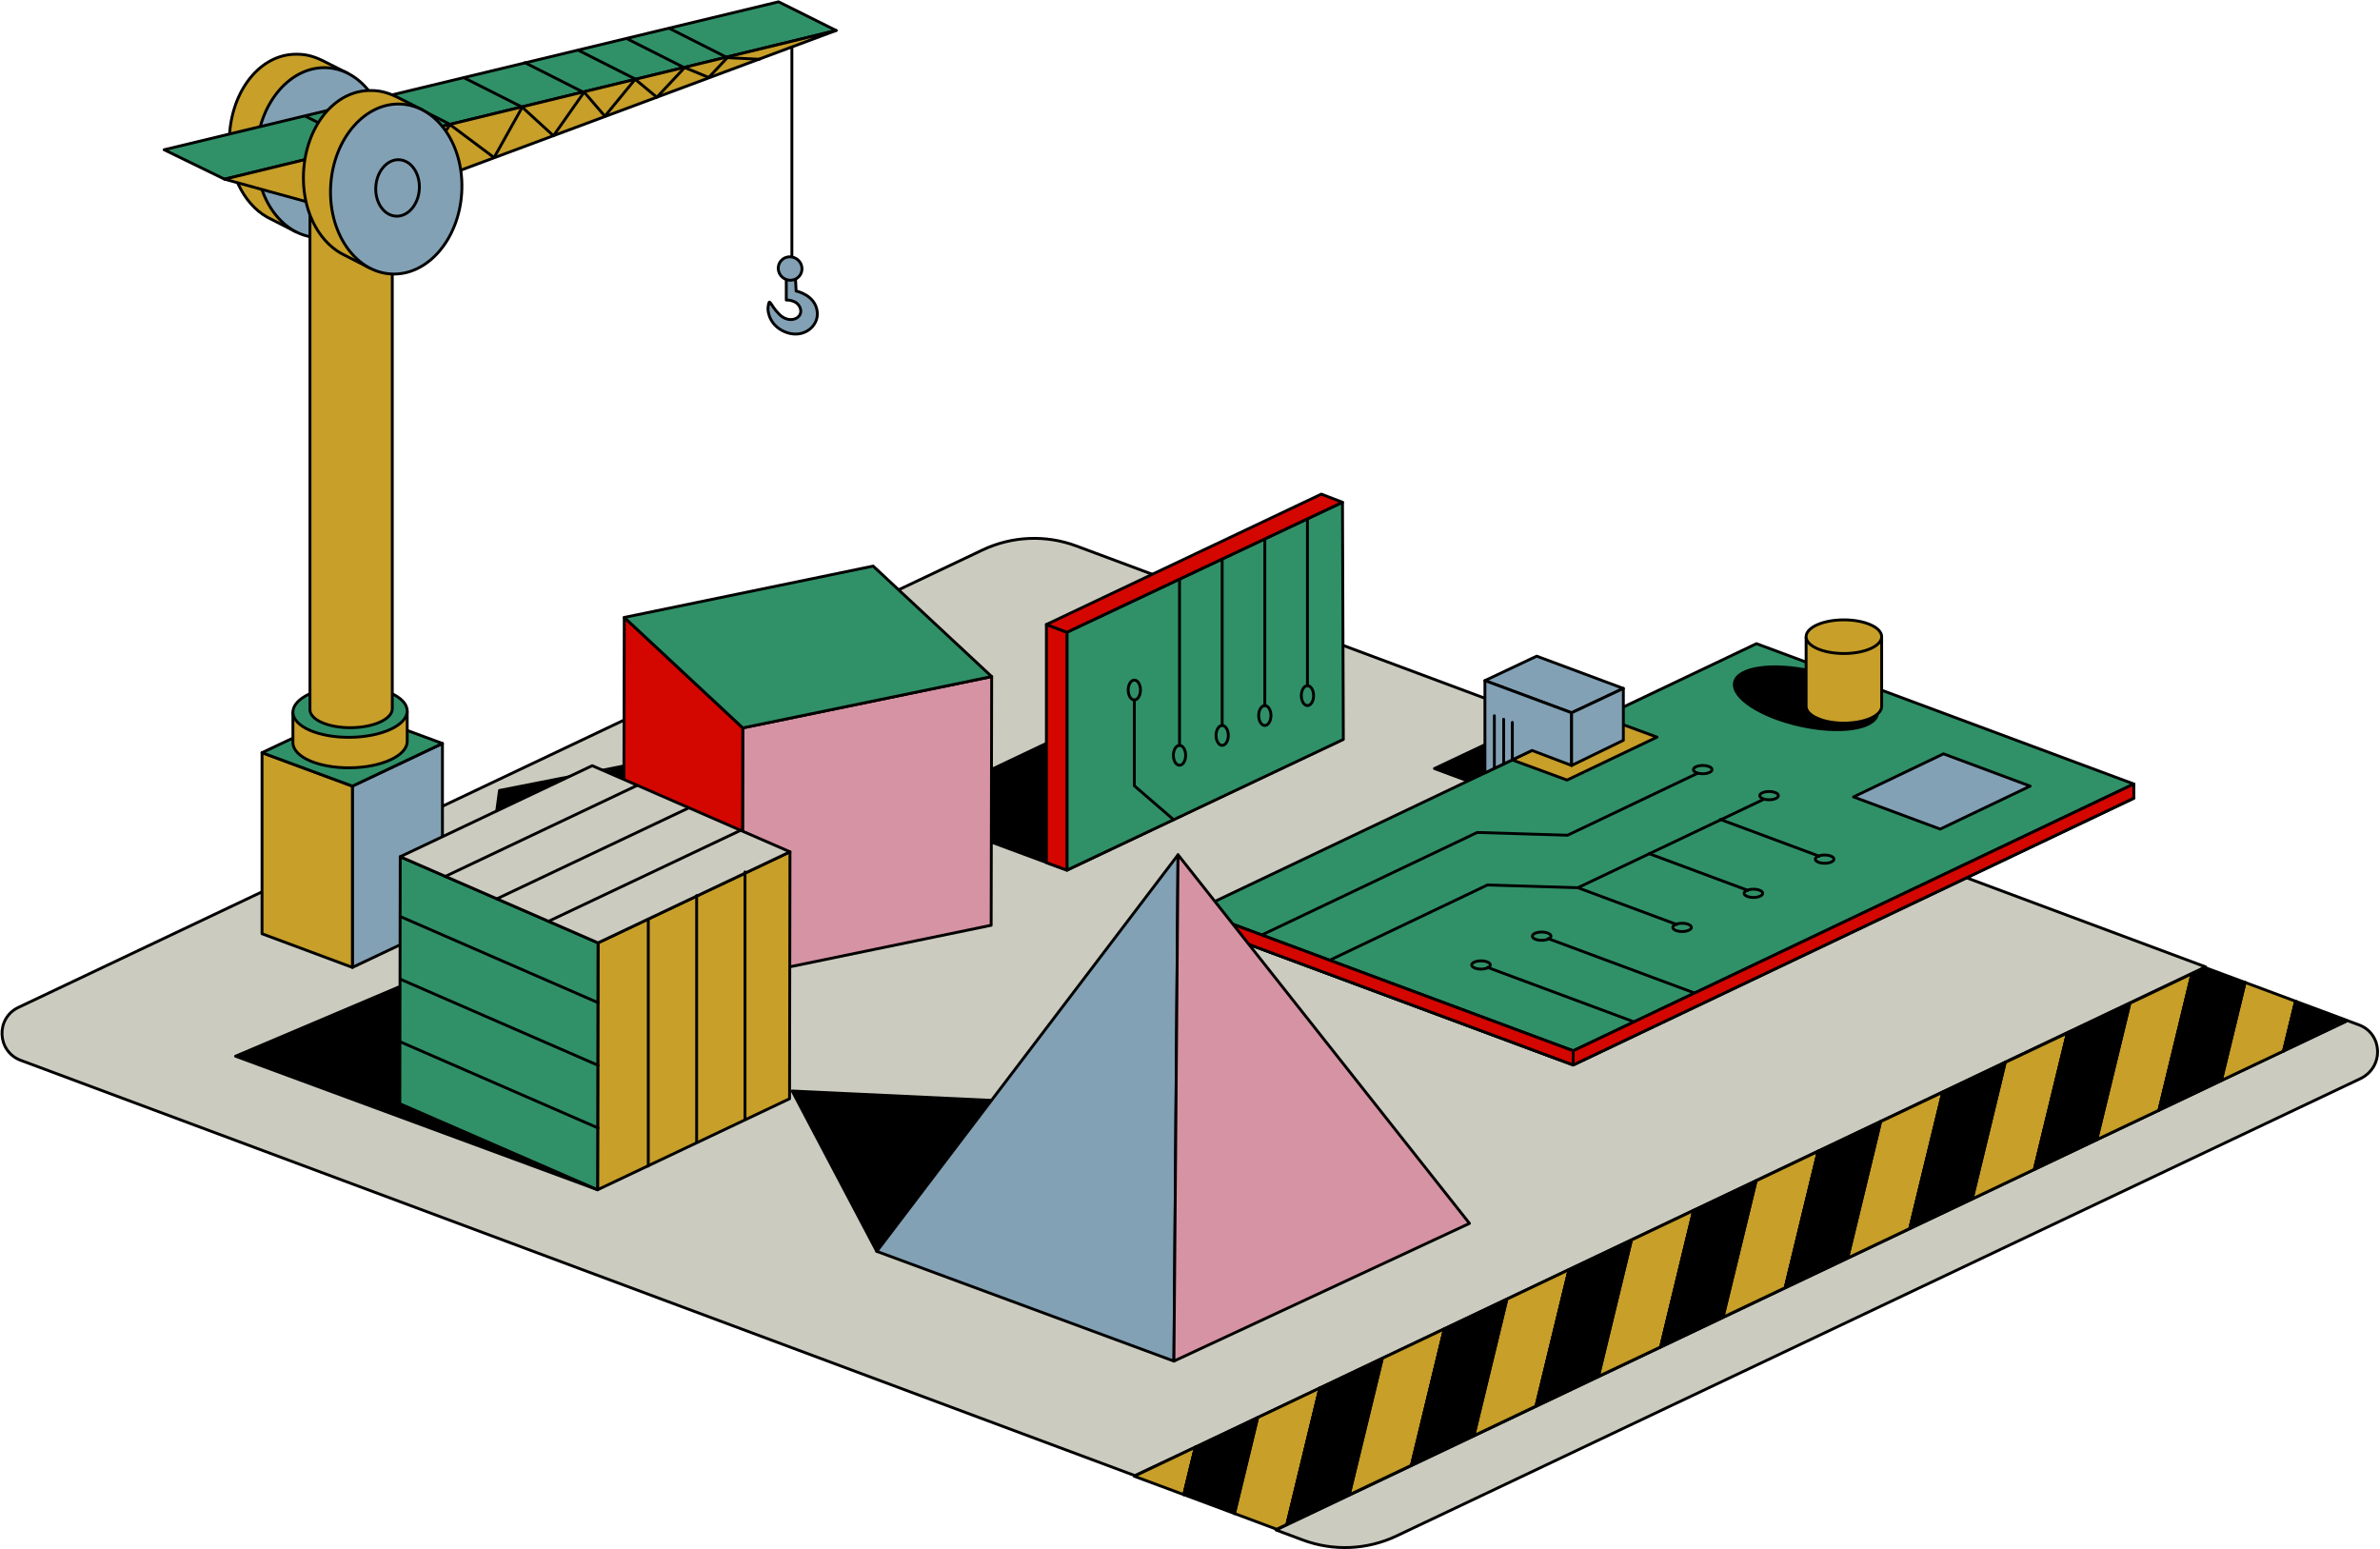 <svg width="2249" height="1464" viewBox="0 0 2249 1464" fill="none" xmlns="http://www.w3.org/2000/svg">
<path d="M1129.6 1367.4L1188.5 1339.4L1247.4 1311.4L1306.3 1283.4L1365.2 1255.4L1424.1 1227.4L1483 1199.4L1541.9 1171.4L1600.8 1143.4L1659.7 1115.4L1718.6 1087.4L1777.5 1059.4L1836.4 1031.4L1895.3 1003.4L1954.2 975.4L2013.1 947.4L2072 919.4L2084.2 913.6L1017.1 515.9C988.2 505.1 956.2 506.5 928.4 519.7L17.4 951.9C-4.3 962.2 -2.9 993.5 19.6 1001.9L1072.4 1394.3L1129.6 1367.4Z" fill="#CBCBBF" stroke="black" stroke-width="2.7" stroke-miterlimit="10" stroke-linecap="round" stroke-linejoin="round"/>
<path d="M2229.1 968.4L2217 963.9L2216.7 965.1L2157.8 993.1L2098.9 1021.1L2040 1049.1L1981.1 1077.1L1922.2 1105.1L1863.3 1133.1L1804.4 1161.1L1745.5 1189.1L1686.6 1217.1L1627.7 1245.1L1568.8 1273.1L1509.9 1301.1L1451 1329.1L1392.1 1357.1L1333.2 1385.1L1274.3 1413.1L1215.4 1441.1L1205.8 1445.7L1231 1455.1C1259.9 1465.9 1291.9 1464.5 1319.7 1451.3L2230.7 1019.1C2253 1008.1 2251.6 976.8 2229.1 968.4Z" fill="#CBCBBF" stroke="black" stroke-width="2.7" stroke-miterlimit="10" stroke-linecap="round" stroke-linejoin="round"/>
<path d="M1129.6 1367.4L1071.8 1394.9L1118.7 1412.3L1129.6 1367.4Z" fill="#C79F29" stroke="black" stroke-width="2.7" stroke-miterlimit="10" stroke-linecap="round" stroke-linejoin="round"/>
<path d="M1129.6 1367.4L1118.7 1412.3L1166.5 1430.1L1188.4 1339.5L1129.6 1367.4Z" fill="black" stroke="black" stroke-width="2.7" stroke-miterlimit="10" stroke-linecap="round" stroke-linejoin="round"/>
<path d="M1129.6 1367.4L1118.7 1412.3L1129.6 1367.4Z" fill="black" stroke="black" stroke-width="2.7" stroke-miterlimit="10" stroke-linecap="round" stroke-linejoin="round"/>
<path d="M1216.1 1440.4L1247.3 1311.5L1188.4 1339.5L1166.5 1430.1L1206.4 1445L1216.1 1440.4Z" fill="#C79F29" stroke="black" stroke-width="2.7" stroke-miterlimit="10" stroke-linecap="round" stroke-linejoin="round"/>
<path d="M1166.5 1430.1L1188.4 1339.5L1166.5 1430.1Z" fill="#C79F29" stroke="black" stroke-width="2.7" stroke-miterlimit="10" stroke-linecap="round" stroke-linejoin="round"/>
<path d="M1306.2 1283.5L1247.3 1311.5L1216.1 1440.4L1274.9 1412.5L1306.2 1283.5Z" fill="black" stroke="black" stroke-width="2.7" stroke-miterlimit="10" stroke-linecap="round" stroke-linejoin="round"/>
<path d="M1247.3 1311.5L1216.1 1440.4L1247.3 1311.5Z" fill="black" stroke="black" stroke-width="2.7" stroke-miterlimit="10" stroke-linecap="round" stroke-linejoin="round"/>
<path d="M1365 1255.6L1306.2 1283.5L1274.9 1412.5L1333.8 1384.5L1365 1255.6Z" fill="#C79F29" stroke="black" stroke-width="2.7" stroke-miterlimit="10" stroke-linecap="round" stroke-linejoin="round"/>
<path d="M1306.2 1283.5L1274.9 1412.5L1306.2 1283.5Z" fill="#C79F29" stroke="black" stroke-width="2.7" stroke-miterlimit="10" stroke-linecap="round" stroke-linejoin="round"/>
<path d="M1423.9 1227.6L1365 1255.6L1333.8 1384.5L1392.7 1356.6L1423.9 1227.6Z" fill="black" stroke="black" stroke-width="2.7" stroke-miterlimit="10" stroke-linecap="round" stroke-linejoin="round"/>
<path d="M1365 1255.6L1333.8 1384.5L1365 1255.6Z" fill="black" stroke="black" stroke-width="2.7" stroke-miterlimit="10" stroke-linecap="round" stroke-linejoin="round"/>
<path d="M1482.8 1199.6L1423.9 1227.6L1392.7 1356.6L1451.5 1328.6L1482.8 1199.6Z" fill="#C79F29" stroke="black" stroke-width="2.7" stroke-miterlimit="10" stroke-linecap="round" stroke-linejoin="round"/>
<path d="M1423.9 1227.6L1392.7 1356.6L1423.9 1227.6Z" fill="#C79F29" stroke="black" stroke-width="2.7" stroke-miterlimit="10" stroke-linecap="round" stroke-linejoin="round"/>
<path d="M1541.6 1171.7L1482.8 1199.6L1451.5 1328.6L1510.4 1300.6L1541.6 1171.7Z" fill="black" stroke="black" stroke-width="2.7" stroke-miterlimit="10" stroke-linecap="round" stroke-linejoin="round"/>
<path d="M1482.8 1199.6L1451.5 1328.6L1482.8 1199.6Z" fill="black" stroke="black" stroke-width="2.7" stroke-miterlimit="10" stroke-linecap="round" stroke-linejoin="round"/>
<path d="M1600.5 1143.7L1541.6 1171.7L1510.4 1300.6L1569.3 1272.7L1600.5 1143.7Z" fill="#C79F29" stroke="black" stroke-width="2.7" stroke-miterlimit="10" stroke-linecap="round" stroke-linejoin="round"/>
<path d="M1541.6 1171.7L1510.4 1300.6L1541.6 1171.7Z" fill="#C79F29" stroke="black" stroke-width="2.7" stroke-miterlimit="10" stroke-linecap="round" stroke-linejoin="round"/>
<path d="M1659.4 1115.8L1600.5 1143.7L1569.3 1272.7L1628.1 1244.7L1659.4 1115.8Z" fill="black" stroke="black" stroke-width="2.7" stroke-miterlimit="10" stroke-linecap="round" stroke-linejoin="round"/>
<path d="M1600.5 1143.7L1569.3 1272.7L1600.5 1143.7Z" fill="black" stroke="black" stroke-width="2.7" stroke-miterlimit="10" stroke-linecap="round" stroke-linejoin="round"/>
<path d="M1718.2 1087.8L1659.4 1115.8L1628.1 1244.7L1687 1216.7V1216.8L1718.2 1087.8Z" fill="#C79F29" stroke="black" stroke-width="2.7" stroke-miterlimit="10" stroke-linecap="round" stroke-linejoin="round"/>
<path d="M1659.4 1115.8L1628.1 1244.7L1659.4 1115.8Z" fill="#C79F29" stroke="black" stroke-width="2.7" stroke-miterlimit="10" stroke-linecap="round" stroke-linejoin="round"/>
<path d="M1777.1 1059.8L1718.2 1087.8L1687 1216.7L1745.8 1188.8L1777.1 1059.8Z" fill="black" stroke="black" stroke-width="2.7" stroke-miterlimit="10" stroke-linecap="round" stroke-linejoin="round"/>
<path d="M1718.2 1087.8L1687 1216.8V1216.7L1718.2 1087.8Z" fill="black" stroke="black" stroke-width="2.7" stroke-miterlimit="10" stroke-linecap="round" stroke-linejoin="round"/>
<path d="M1836 1031.9L1777.1 1059.8L1745.9 1188.8H1745.8L1804.7 1160.8L1836 1031.9Z" fill="#C79F29" stroke="black" stroke-width="2.7" stroke-miterlimit="10" stroke-linecap="round" stroke-linejoin="round"/>
<path d="M1777.1 1059.8L1745.8 1188.8H1745.9L1777.1 1059.8Z" fill="#C79F29" stroke="black" stroke-width="2.7" stroke-miterlimit="10" stroke-linecap="round" stroke-linejoin="round"/>
<path d="M1894.8 1003.9L1836 1031.9L1804.7 1160.8L1863.6 1132.9L1894.8 1003.9Z" fill="black" stroke="black" stroke-width="2.7" stroke-miterlimit="10" stroke-linecap="round" stroke-linejoin="round"/>
<path d="M1836 1031.9L1804.7 1160.8L1836 1031.9Z" fill="black" stroke="black" stroke-width="2.7" stroke-miterlimit="10" stroke-linecap="round" stroke-linejoin="round"/>
<path d="M1953.7 976L1894.8 1003.9L1863.6 1132.9L1922.5 1104.9H1922.4L1953.7 976Z" fill="#C79F29" stroke="black" stroke-width="2.7" stroke-miterlimit="10" stroke-linecap="round" stroke-linejoin="round"/>
<path d="M1894.8 1003.9L1863.6 1132.9L1894.8 1003.9Z" fill="#C79F29" stroke="black" stroke-width="2.7" stroke-miterlimit="10" stroke-linecap="round" stroke-linejoin="round"/>
<path d="M2012.6 948L1953.7 976L1922.5 1104.9L1981.3 1076.9L2012.6 948Z" fill="black" stroke="black" stroke-width="2.7" stroke-miterlimit="10" stroke-linecap="round" stroke-linejoin="round"/>
<path d="M1953.7 976L1922.4 1104.9H1922.5L1953.7 976Z" fill="black" stroke="black" stroke-width="2.7" stroke-miterlimit="10" stroke-linecap="round" stroke-linejoin="round"/>
<path d="M2071.4 920L2012.6 948L1981.3 1076.9L2040.2 1049L2071.4 920Z" fill="#C79F29" stroke="black" stroke-width="2.7" stroke-miterlimit="10" stroke-linecap="round" stroke-linejoin="round"/>
<path d="M2012.6 948L1981.3 1076.9L2012.6 948Z" fill="#C79F29" stroke="black" stroke-width="2.7" stroke-miterlimit="10" stroke-linecap="round" stroke-linejoin="round"/>
<path d="M2071.4 920L2040.2 1049L2099 1021L2121.5 928.3L2083.6 914.2L2071.4 920Z" fill="black" stroke="black" stroke-width="2.7" stroke-miterlimit="10" stroke-linecap="round" stroke-linejoin="round"/>
<path d="M2071.4 920L2040.2 1049L2071.4 920Z" fill="black" stroke="black" stroke-width="2.7" stroke-miterlimit="10" stroke-linecap="round" stroke-linejoin="round"/>
<path d="M2121.5 928.3L2099 1021L2157.9 993.1L2169.3 946.1L2121.5 928.3Z" fill="#C79F29" stroke="black" stroke-width="2.7" stroke-miterlimit="10" stroke-linecap="round" stroke-linejoin="round"/>
<path d="M2121.5 928.3L2099 1021L2121.5 928.3Z" fill="#C79F29" stroke="black" stroke-width="2.7" stroke-miterlimit="10" stroke-linecap="round" stroke-linejoin="round"/>
<path d="M2157.9 993.1L2216.8 965.1L2217.1 963.9L2169.3 946.1L2157.9 993.1Z" fill="black" stroke="black" stroke-width="2.7" stroke-miterlimit="10" stroke-linecap="round" stroke-linejoin="round"/>
<path d="M2169.3 946.1L2157.9 993.1L2169.3 946.1Z" fill="black" stroke="black" stroke-width="2.7" stroke-miterlimit="10" stroke-linecap="round" stroke-linejoin="round"/>
<path d="M333 914.1L418.1 873.8V702.5L333 742.8V914.1Z" fill="#83A1B5" stroke="black" stroke-width="2.7" stroke-miterlimit="10" stroke-linecap="round" stroke-linejoin="round"/>
<path d="M247.6 882.3L333 914.1V742.8L247.6 711.2V882.3Z" fill="#C79F29" stroke="black" stroke-width="2.7" stroke-miterlimit="10" stroke-linecap="round" stroke-linejoin="round"/>
<path d="M247.6 711.2L333 742.8L418.1 702.5L332.8 671L247.6 711.2Z" fill="#309168" stroke="black" stroke-width="2.7" stroke-miterlimit="10" stroke-linecap="round" stroke-linejoin="round"/>
<path d="M281.6 673.7C290.1 665.2 308.9 659.1 330.8 658.8C352.7 658.6 371.6 664.3 380 672.6L384.8 672.5V700.6C384.8 714 360.6 725.2 330.8 725.5C301 725.8 276.8 715.2 276.8 701.7V673.6L281.6 673.7Z" fill="#C79F29" stroke="black" stroke-width="2.7" stroke-miterlimit="10" stroke-linecap="round" stroke-linejoin="round"/>
<path d="M331.117 696.684C360.938 696.288 384.968 685.09 384.79 671.67C384.612 658.251 360.294 647.693 330.473 648.088C300.653 648.484 276.623 659.683 276.801 673.102C276.979 686.521 301.297 697.079 331.117 696.684Z" fill="#309168" stroke="black" stroke-width="2.7" stroke-miterlimit="10" stroke-linecap="round" stroke-linejoin="round"/>
<path d="M743 259.2V283.5C743 283.5 753.8 282.9 756.4 291.8C758.9 300.8 746 306.5 736.6 297.2C727.2 288 727.2 280 725.8 290.2C725.1 295.3 728.1 309.2 744 314.4C759.9 319.6 773.6 308 772.3 294.9C770.7 278.6 752.3 275 752.3 275L751.4 257.2" fill="#83A1B5"/>
<path d="M743 259.2V283.5C743 283.5 753.8 282.9 756.4 291.8C758.9 300.8 746 306.5 736.6 297.2C727.2 288 727.2 280 725.8 290.2C725.1 295.3 728.1 309.2 744 314.4C759.9 319.6 773.6 308 772.3 294.9C770.7 278.6 752.3 275 752.3 275L751.4 257.2" stroke="black" stroke-width="2.7" stroke-miterlimit="10" stroke-linecap="round" stroke-linejoin="round"/>
<path d="M216.7 134C216.7 89.6 243.1 52.9 277.4 51.3C286.9 50.9 294.8 52.3 305.3 57.5L329.1 69.5L279.5 219L256.6 207.3C233.3 196.7 216.7 168.2 216.7 134Z" fill="#C79F29" stroke="black" stroke-width="2.7" stroke-miterlimit="10" stroke-linecap="round" stroke-linejoin="round"/>
<path d="M366.236 148.34C369.164 104.034 343.839 66.287 309.673 64.029C275.507 61.772 245.436 95.859 242.509 140.165C239.582 184.471 264.906 222.218 299.073 224.476C333.239 226.733 363.309 192.646 366.236 148.34Z" fill="#83A1B5" stroke="black" stroke-width="2.7" stroke-miterlimit="10" stroke-linecap="round" stroke-linejoin="round"/>
<path d="M326.203 144.581C327.175 129.867 318.761 117.331 307.409 116.581C296.057 115.831 286.066 127.151 285.094 141.865C284.122 156.578 292.536 169.114 303.889 169.864C315.241 170.614 325.231 159.294 326.203 144.581Z" fill="#83A1B5" stroke="black" stroke-width="2.7" stroke-miterlimit="10" stroke-linecap="round" stroke-linejoin="round"/>
<path d="M296.3 167.3C302.4 163 316 161.4 331.8 163.9C347.6 166.3 361.2 172 367.3 178.2L370.7 178.7V669.7C370.7 679.4 353.3 687.4 331.8 687.6C310.3 687.8 292.9 680.2 292.9 670.5V166.7L296.3 167.3Z" fill="#C79F29" stroke="black" stroke-width="2.7" stroke-miterlimit="10" stroke-linecap="round" stroke-linejoin="round"/>
<path d="M370.509 179.228C371.963 171.128 355.779 161.445 334.361 157.6C312.942 153.755 294.401 157.204 292.947 165.304C291.492 173.404 307.677 183.087 329.095 186.932C350.514 190.777 369.055 187.328 370.509 179.228Z" fill="black" stroke="black" stroke-width="2.7" stroke-miterlimit="10" stroke-linecap="round" stroke-linejoin="round"/>
<path d="M790.1 28.8L212.2 169.3L155.1 141.5L735.7 1.7L790.1 28.8Z" fill="#309168" stroke="black" stroke-width="2.7" stroke-miterlimit="10" stroke-linecap="round" stroke-linejoin="round"/>
<path d="M790.1 28.8L382.5 180.5L314.3 197.4L212.2 169.3L790.1 28.8Z" fill="#C79F29" stroke="black" stroke-width="2.7" stroke-miterlimit="10" stroke-linecap="round" stroke-linejoin="round"/>
<path d="M314.3 197.4L343.7 137.6L382.5 180.5L425.3 117.8L466.9 148.9L493.5 101.3L523 128.3L552 87L571.6 109.8L600.2 74.9L620.7 91.9L647 63.8L669.7 73.2L687.3 54.5L717.6 56" stroke="black" stroke-width="2.7" stroke-miterlimit="10" stroke-linecap="round" stroke-linejoin="round"/>
<path d="M687.3 54.5L632.5 26.8" stroke="black" stroke-width="2.7" stroke-miterlimit="10" stroke-linecap="round" stroke-linejoin="round"/>
<path d="M647 64.1L592.1 36.4" stroke="black" stroke-width="2.7" stroke-miterlimit="10" stroke-linecap="round" stroke-linejoin="round"/>
<path d="M601.5 75.3L546.7 47.6" stroke="black" stroke-width="2.7" stroke-miterlimit="10" stroke-linecap="round" stroke-linejoin="round"/>
<path d="M550.8 86.9L496 59.2" stroke="black" stroke-width="2.7" stroke-miterlimit="10" stroke-linecap="round" stroke-linejoin="round"/>
<path d="M493.4 101.2L438.5 73.5" stroke="black" stroke-width="2.7" stroke-miterlimit="10" stroke-linecap="round" stroke-linejoin="round"/>
<path d="M425.3 117.5L370.5 89.8" stroke="black" stroke-width="2.7" stroke-miterlimit="10" stroke-linecap="round" stroke-linejoin="round"/>
<path d="M343.4 137.5L288.6 109.8" stroke="black" stroke-width="2.7" stroke-miterlimit="10" stroke-linecap="round" stroke-linejoin="round"/>
<path d="M286.7 168.3C286.7 123.9 313.1 87.2 347.4 85.6C356.9 85.2 364.8 86.6 375.3 91.8L399.1 103.8L349.5 253.3L326.6 241.6C303.3 231.1 286.7 202.6 286.7 168.3Z" fill="#C79F29" stroke="black" stroke-width="2.7" stroke-miterlimit="10" stroke-linecap="round" stroke-linejoin="round"/>
<path d="M436.271 182.71C439.198 138.404 413.874 100.657 379.708 98.399C345.541 96.142 315.471 130.229 312.544 174.535C309.617 218.841 334.941 256.588 369.107 258.845C403.273 261.103 433.344 227.016 436.271 182.71Z" fill="#83A1B5" stroke="black" stroke-width="2.7" stroke-miterlimit="10" stroke-linecap="round" stroke-linejoin="round"/>
<path d="M396.238 178.95C397.21 164.237 388.795 151.701 377.443 150.951C366.091 150.201 356.101 161.521 355.129 176.234C354.156 190.948 362.571 203.484 373.923 204.234C385.275 204.984 395.266 193.664 396.238 178.95Z" fill="#83A1B5" stroke="black" stroke-width="2.7" stroke-miterlimit="10" stroke-linecap="round" stroke-linejoin="round"/>
<path d="M748.3 45.3V255.6" stroke="black" stroke-width="2.7" stroke-miterlimit="10" stroke-linecap="round" stroke-linejoin="round"/>
<path d="M756.301 259.572C759.442 254.372 757.657 247.54 752.315 244.314C746.973 241.087 740.096 242.687 736.955 247.888C733.814 253.088 735.599 259.919 740.941 263.146C746.283 266.372 753.16 264.772 756.301 259.572Z" fill="#83A1B5" stroke="black" stroke-width="2.7" stroke-miterlimit="10" stroke-linecap="round" stroke-linejoin="round"/>
<path d="M855.6 765.6L1008.2 822.2L1268.7 698.6L1116.1 642L855.6 765.6Z" fill="black" stroke="black" stroke-width="2.7" stroke-miterlimit="10" stroke-linecap="round" stroke-linejoin="round"/>
<path d="M1008.2 822.2L1269.4 698.7L1268.6 474.6L1008.2 597.4V822.2Z" fill="#309168" stroke="black" stroke-width="2.7" stroke-miterlimit="10" stroke-linecap="round" stroke-linejoin="round"/>
<path d="M1008.2 822.2L988.8 815.1V590.1L1008.2 597.4V822.2Z" fill="#D40600" stroke="black" stroke-width="2.7" stroke-miterlimit="10" stroke-linecap="round" stroke-linejoin="round"/>
<path d="M988.8 590.1L1008.2 597.4L1268.6 474.6L1248.6 466.9L988.8 590.1Z" fill="#D40600" stroke="black" stroke-width="2.7" stroke-miterlimit="10" stroke-linecap="round" stroke-linejoin="round"/>
<path d="M1071.9 661.4C1075.1 661.4 1077.7 657.191 1077.7 652C1077.7 646.808 1075.1 642.6 1071.9 642.6C1068.7 642.6 1066.1 646.808 1066.1 652C1066.1 657.191 1068.7 661.4 1071.9 661.4Z" fill="#309168" stroke="black" stroke-width="2.7" stroke-miterlimit="10" stroke-linecap="round" stroke-linejoin="round"/>
<path d="M1114.6 723.1C1117.8 723.1 1120.4 718.891 1120.4 713.7C1120.4 708.508 1117.8 704.3 1114.6 704.3C1111.4 704.3 1108.8 708.508 1108.8 713.7C1108.8 718.891 1111.4 723.1 1114.6 723.1Z" fill="#309168" stroke="black" stroke-width="2.7" stroke-miterlimit="10" stroke-linecap="round" stroke-linejoin="round"/>
<path d="M1071.9 661.4V742.5L1109 774.5" fill="#309168"/>
<path d="M1071.9 661.4V742.5L1109 774.5" stroke="black" stroke-width="2.7" stroke-miterlimit="10" stroke-linecap="round" stroke-linejoin="round"/>
<path d="M1114.6 547.2V704.3" stroke="black" stroke-width="2.7" stroke-miterlimit="10" stroke-linecap="round" stroke-linejoin="round"/>
<path d="M1154.9 704.3C1158.1 704.3 1160.7 700.091 1160.7 694.9C1160.7 689.708 1158.1 685.5 1154.9 685.5C1151.7 685.5 1149.1 689.708 1149.1 694.9C1149.1 700.091 1151.7 704.3 1154.9 704.3Z" fill="#309168" stroke="black" stroke-width="2.7" stroke-miterlimit="10" stroke-linecap="round" stroke-linejoin="round"/>
<path d="M1154.9 528.4V685.5" stroke="black" stroke-width="2.7" stroke-miterlimit="10" stroke-linecap="round" stroke-linejoin="round"/>
<path d="M1195.2 685.5C1198.4 685.5 1201 681.291 1201 676.1C1201 670.908 1198.4 666.7 1195.2 666.7C1192 666.7 1189.4 670.908 1189.4 676.1C1189.4 681.291 1192 685.5 1195.2 685.5Z" fill="#309168" stroke="black" stroke-width="2.7" stroke-miterlimit="10" stroke-linecap="round" stroke-linejoin="round"/>
<path d="M1195.2 509.6V666.7" stroke="black" stroke-width="2.7" stroke-miterlimit="10" stroke-linecap="round" stroke-linejoin="round"/>
<path d="M1235.5 666.7C1238.7 666.7 1241.3 662.491 1241.3 657.3C1241.3 652.109 1238.7 647.9 1235.5 647.9C1232.3 647.9 1229.7 652.109 1229.7 657.3C1229.7 662.491 1232.3 666.7 1235.5 666.7Z" fill="#309168" stroke="black" stroke-width="2.7" stroke-miterlimit="10" stroke-linecap="round" stroke-linejoin="round"/>
<path d="M1235.5 490.8V647.9" stroke="black" stroke-width="2.7" stroke-miterlimit="10" stroke-linecap="round" stroke-linejoin="round"/>
<path d="M701.4 922.8L460.8 830L472 746.9L595.4 722.6" fill="black"/>
<path d="M701.4 922.8L460.8 830L472 746.9L595.4 722.6" stroke="black" stroke-width="2.7" stroke-miterlimit="10" stroke-linecap="round" stroke-linejoin="round"/>
<path d="M937.1 639.3L936.6 874.3L701.4 922.8L701.9 687.8L937.1 639.3Z" fill="#D693A3" stroke="black" stroke-width="2.7" stroke-miterlimit="10" stroke-linecap="round" stroke-linejoin="round"/>
<path d="M701.9 687.8L701.4 922.8L589.4 818.4L589.9 583.4L701.9 687.8Z" fill="#D40600" stroke="black" stroke-width="2.7" stroke-miterlimit="10" stroke-linecap="round" stroke-linejoin="round"/>
<path d="M937.1 639.3L701.9 687.8L589.9 583.4L825.1 534.9L937.1 639.3Z" fill="#309168" stroke="black" stroke-width="2.7" stroke-miterlimit="10" stroke-linecap="round" stroke-linejoin="round"/>
<path d="M564.7 1124.2L222.6 998L377.1 932.5" fill="black"/>
<path d="M564.7 1124.2L222.6 998L377.1 932.5" stroke="black" stroke-width="2.7" stroke-miterlimit="10" stroke-linecap="round" stroke-linejoin="round"/>
<path d="M746.5 804.9L746.1 1038.2L564.7 1124.2L565.1 890.9L746.5 804.9Z" fill="#C79F29" stroke="black" stroke-width="2.7" stroke-miterlimit="10" stroke-linecap="round" stroke-linejoin="round"/>
<path d="M565.1 890.9L564.7 1124.2L377.8 1042.9L378.2 809.5L565.1 890.9Z" fill="#309168" stroke="black" stroke-width="2.7" stroke-miterlimit="10" stroke-linecap="round" stroke-linejoin="round"/>
<path d="M378.2 809.5L559.6 723.5L746.5 804.9L565.1 890.9L378.2 809.5Z" fill="#CBCBBF" stroke="black" stroke-width="2.7" stroke-miterlimit="10" stroke-linecap="round" stroke-linejoin="round"/>
<path d="M565.1 947.4L378.2 866" stroke="black" stroke-width="2.7" stroke-miterlimit="10" stroke-linecap="round" stroke-linejoin="round"/>
<path d="M565.1 1006.6L378.2 925.2" stroke="black" stroke-width="2.7" stroke-miterlimit="10" stroke-linecap="round" stroke-linejoin="round"/>
<path d="M565.1 1065.8L378.2 984.4" stroke="black" stroke-width="2.7" stroke-miterlimit="10" stroke-linecap="round" stroke-linejoin="round"/>
<path d="M420.6 828.2L601.9 742.2" stroke="black" stroke-width="2.7" stroke-miterlimit="10" stroke-linecap="round" stroke-linejoin="round"/>
<path d="M469.5 849.3L650.8 763.4" stroke="black" stroke-width="2.7" stroke-miterlimit="10" stroke-linecap="round" stroke-linejoin="round"/>
<path d="M518.4 870.5L699.8 784.6" stroke="black" stroke-width="2.7" stroke-miterlimit="10" stroke-linecap="round" stroke-linejoin="round"/>
<path d="M612.6 868.7V1101.8" stroke="black" stroke-width="2.7" stroke-miterlimit="10" stroke-linecap="round" stroke-linejoin="round"/>
<path d="M658.3 846.3V1079.4" stroke="black" stroke-width="2.7" stroke-miterlimit="10" stroke-linecap="round" stroke-linejoin="round"/>
<path d="M704 823.9V1057" stroke="black" stroke-width="2.7" stroke-miterlimit="10" stroke-linecap="round" stroke-linejoin="round"/>
<path d="M1355.5 726.2L1437.4 756.6L1486.3 733.6L1404.4 703.1L1355.5 726.2Z" fill="black" stroke="black" stroke-width="2.7" stroke-miterlimit="10" stroke-linecap="round" stroke-linejoin="round"/>
<path d="M1117.5 869L1474.2 1001.6L2004 749.5L1647.3 616.9L1117.5 869Z" fill="black" stroke="black" stroke-width="2.7" stroke-miterlimit="10" stroke-linecap="round" stroke-linejoin="round"/>
<path d="M1130 873.7L1486.6 1006.3L2016.4 754.2L1659.8 621.6L1130 873.7Z" fill="#D40600" stroke="black" stroke-width="2.7" stroke-miterlimit="10" stroke-linecap="round" stroke-linejoin="round"/>
<path d="M1130 860.3L1486.6 992.9L2016.4 740.8L1659.8 608.2L1130 860.3Z" fill="#309168" stroke="black" stroke-width="2.7" stroke-miterlimit="10" stroke-linecap="round" stroke-linejoin="round"/>
<path d="M1751.5 753L1833.4 783.4L1918.4 742.8L1836.5 712.3L1751.5 753Z" fill="#83A1B5" stroke="black" stroke-width="2.7" stroke-miterlimit="10" stroke-linecap="round" stroke-linejoin="round"/>
<path d="M1428.9 718L1480.8 737.1L1565.8 696.5L1513.9 677.4L1428.9 718Z" fill="#C79F29" stroke="black" stroke-width="2.7" stroke-miterlimit="10" stroke-linecap="round" stroke-linejoin="round"/>
<path d="M1403.2 643.1L1485.1 673.5L1534 650.5L1452.1 620L1403.2 643.1Z" fill="#83A1B5" stroke="black" stroke-width="2.7" stroke-miterlimit="10" stroke-linecap="round" stroke-linejoin="round"/>
<path d="M1774.14 674.874C1777.3 660.752 1749.62 642.551 1712.32 634.219C1675.03 625.888 1642.23 630.581 1639.08 644.702C1635.93 658.824 1663.6 677.025 1700.9 685.357C1738.2 693.688 1770.99 688.995 1774.14 674.874Z" fill="black" stroke="black" stroke-width="2.7" stroke-miterlimit="10" stroke-linecap="round" stroke-linejoin="round"/>
<path d="M1192.7 883.3L1395.9 786.6L1481.3 789.2L1605.7 729.9" stroke="black" stroke-width="2.7" stroke-miterlimit="10" stroke-linecap="round" stroke-linejoin="round"/>
<path d="M1255.9 907.6L1405.6 836.2L1491 838.8L1668.9 754.2" stroke="black" stroke-width="2.7" stroke-miterlimit="10" stroke-linecap="round" stroke-linejoin="round"/>
<path d="M1609 731.1C1613.86 731.1 1617.8 729.354 1617.8 727.2C1617.8 725.046 1613.86 723.3 1609 723.3C1604.14 723.3 1600.2 725.046 1600.2 727.2C1600.2 729.354 1604.14 731.1 1609 731.1Z" fill="#309168" stroke="black" stroke-width="2.7" stroke-miterlimit="10" stroke-linecap="round" stroke-linejoin="round"/>
<path d="M1671.7 755.7C1676.56 755.7 1680.5 753.954 1680.5 751.8C1680.5 749.646 1676.56 747.9 1671.7 747.9C1666.84 747.9 1662.9 749.646 1662.9 751.8C1662.9 753.954 1666.84 755.7 1671.7 755.7Z" fill="#309168" stroke="black" stroke-width="2.7" stroke-miterlimit="10" stroke-linecap="round" stroke-linejoin="round"/>
<path d="M1589.5 880.2C1594.36 880.2 1598.3 878.454 1598.3 876.3C1598.3 874.146 1594.36 872.4 1589.5 872.4C1584.64 872.4 1580.7 874.146 1580.7 876.3C1580.7 878.454 1584.64 880.2 1589.5 880.2Z" fill="#309168" stroke="black" stroke-width="2.7" stroke-miterlimit="10" stroke-linecap="round" stroke-linejoin="round"/>
<path d="M1399.5 915.7C1404.36 915.7 1408.3 913.954 1408.3 911.8C1408.3 909.646 1404.36 907.9 1399.5 907.9C1394.64 907.9 1390.7 909.646 1390.7 911.8C1390.7 913.954 1394.64 915.7 1399.5 915.7Z" fill="#309168" stroke="black" stroke-width="2.7" stroke-miterlimit="10" stroke-linecap="round" stroke-linejoin="round"/>
<path d="M1486.6 1006.3V992.9L1130 860.3V873.7L1486.6 1006.3Z" fill="#D40600" stroke="black" stroke-width="2.7" stroke-miterlimit="10" stroke-linecap="round" stroke-linejoin="round"/>
<path d="M1486.6 1006.3L2016.4 754.2V740.8L1486.6 992.9V1006.3Z" fill="#D40600" stroke="black" stroke-width="2.7" stroke-miterlimit="10" stroke-linecap="round" stroke-linejoin="round"/>
<path d="M1491 838.8L1584.3 873.5" stroke="black" stroke-width="2.7" stroke-miterlimit="10" stroke-linecap="round" stroke-linejoin="round"/>
<path d="M1405.7 914.1L1543.7 965.4" stroke="black" stroke-width="2.7" stroke-miterlimit="10" stroke-linecap="round" stroke-linejoin="round"/>
<path d="M1456.8 888.5C1461.66 888.5 1465.6 886.754 1465.6 884.6C1465.6 882.446 1461.66 880.7 1456.8 880.7C1451.94 880.7 1448 882.446 1448 884.6C1448 886.754 1451.94 888.5 1456.8 888.5Z" fill="#309168" stroke="black" stroke-width="2.7" stroke-miterlimit="10" stroke-linecap="round" stroke-linejoin="round"/>
<path d="M1463 886.9L1601 938.2" stroke="black" stroke-width="2.7" stroke-miterlimit="10" stroke-linecap="round" stroke-linejoin="round"/>
<path d="M1656.9 848C1661.76 848 1665.7 846.254 1665.7 844.1C1665.7 841.946 1661.76 840.2 1656.9 840.2C1652.04 840.2 1648.1 841.946 1648.1 844.1C1648.1 846.254 1652.04 848 1656.9 848Z" fill="#309168" stroke="black" stroke-width="2.7" stroke-miterlimit="10" stroke-linecap="round" stroke-linejoin="round"/>
<path d="M1558.3 806.6L1651.6 841.3" stroke="black" stroke-width="2.7" stroke-miterlimit="10" stroke-linecap="round" stroke-linejoin="round"/>
<path d="M1724.2 815.7C1729.06 815.7 1733 813.954 1733 811.8C1733 809.646 1729.06 807.9 1724.2 807.9C1719.34 807.9 1715.4 809.646 1715.4 811.8C1715.4 813.954 1719.34 815.7 1724.2 815.7Z" fill="#309168" stroke="black" stroke-width="2.7" stroke-miterlimit="10" stroke-linecap="round" stroke-linejoin="round"/>
<path d="M1625.7 774.3L1719 809" stroke="black" stroke-width="2.7" stroke-miterlimit="10" stroke-linecap="round" stroke-linejoin="round"/>
<path d="M1775 602.1C1769.4 596.6 1756.9 592.7 1742.4 592.7C1727.9 592.7 1715.4 596.5 1709.8 602.1H1706.7V667.4C1706.7 676.2 1722.7 683.3 1742.4 683.3C1762.1 683.3 1778.1 676.2 1778.1 667.4V602.1H1775Z" fill="#C79F29" stroke="black" stroke-width="2.7" stroke-miterlimit="10" stroke-linecap="round" stroke-linejoin="round"/>
<path d="M1742.4 617.5C1762.12 617.5 1778.1 610.381 1778.1 601.6C1778.1 592.819 1762.12 585.7 1742.4 585.7C1722.68 585.7 1706.7 592.819 1706.7 601.6C1706.7 610.381 1722.68 617.5 1742.4 617.5Z" fill="#C79F29" stroke="black" stroke-width="2.7" stroke-miterlimit="10" stroke-linecap="round" stroke-linejoin="round"/>
<path d="M1485.1 673.5V723.3L1447.7 709.1L1403.2 730.3V643.1L1485.1 673.5Z" fill="#83A1B5" stroke="black" stroke-width="2.7" stroke-miterlimit="10" stroke-linecap="round" stroke-linejoin="round"/>
<path d="M1485.1 723.3L1534 699.5V650.5L1485.1 673.5V723.3Z" fill="#83A1B5" stroke="black" stroke-width="2.7" stroke-miterlimit="10" stroke-linecap="round" stroke-linejoin="round"/>
<path d="M1412.1 725.3V676.3" stroke="black" stroke-width="2.7" stroke-miterlimit="10" stroke-linecap="round" stroke-linejoin="round"/>
<path d="M1420.9 721.5V679.6" stroke="black" stroke-width="2.7" stroke-miterlimit="10" stroke-linecap="round" stroke-linejoin="round"/>
<path d="M1429.1 717.6V682.6" stroke="black" stroke-width="2.7" stroke-miterlimit="10" stroke-linecap="round" stroke-linejoin="round"/>
<path d="M828.5 1182.4L748.6 1030.9L1088.9 1046.9" fill="black"/>
<path d="M828.5 1182.4L748.6 1030.9L1088.9 1046.9" stroke="black" stroke-width="2.7" stroke-miterlimit="10" stroke-linecap="round" stroke-linejoin="round"/>
<path d="M828.5 1182.4L1109.3 1286.1L1113.2 807.7L828.5 1182.4Z" fill="#83A1B5" stroke="black" stroke-width="2.7" stroke-miterlimit="10" stroke-linecap="round" stroke-linejoin="round"/>
<path d="M1109.3 1286.1L1388.6 1156L1113.2 807.7L1109.3 1286.1Z" fill="#D693A3" stroke="black" stroke-width="2.7" stroke-miterlimit="10" stroke-linecap="round" stroke-linejoin="round"/>
</svg>

